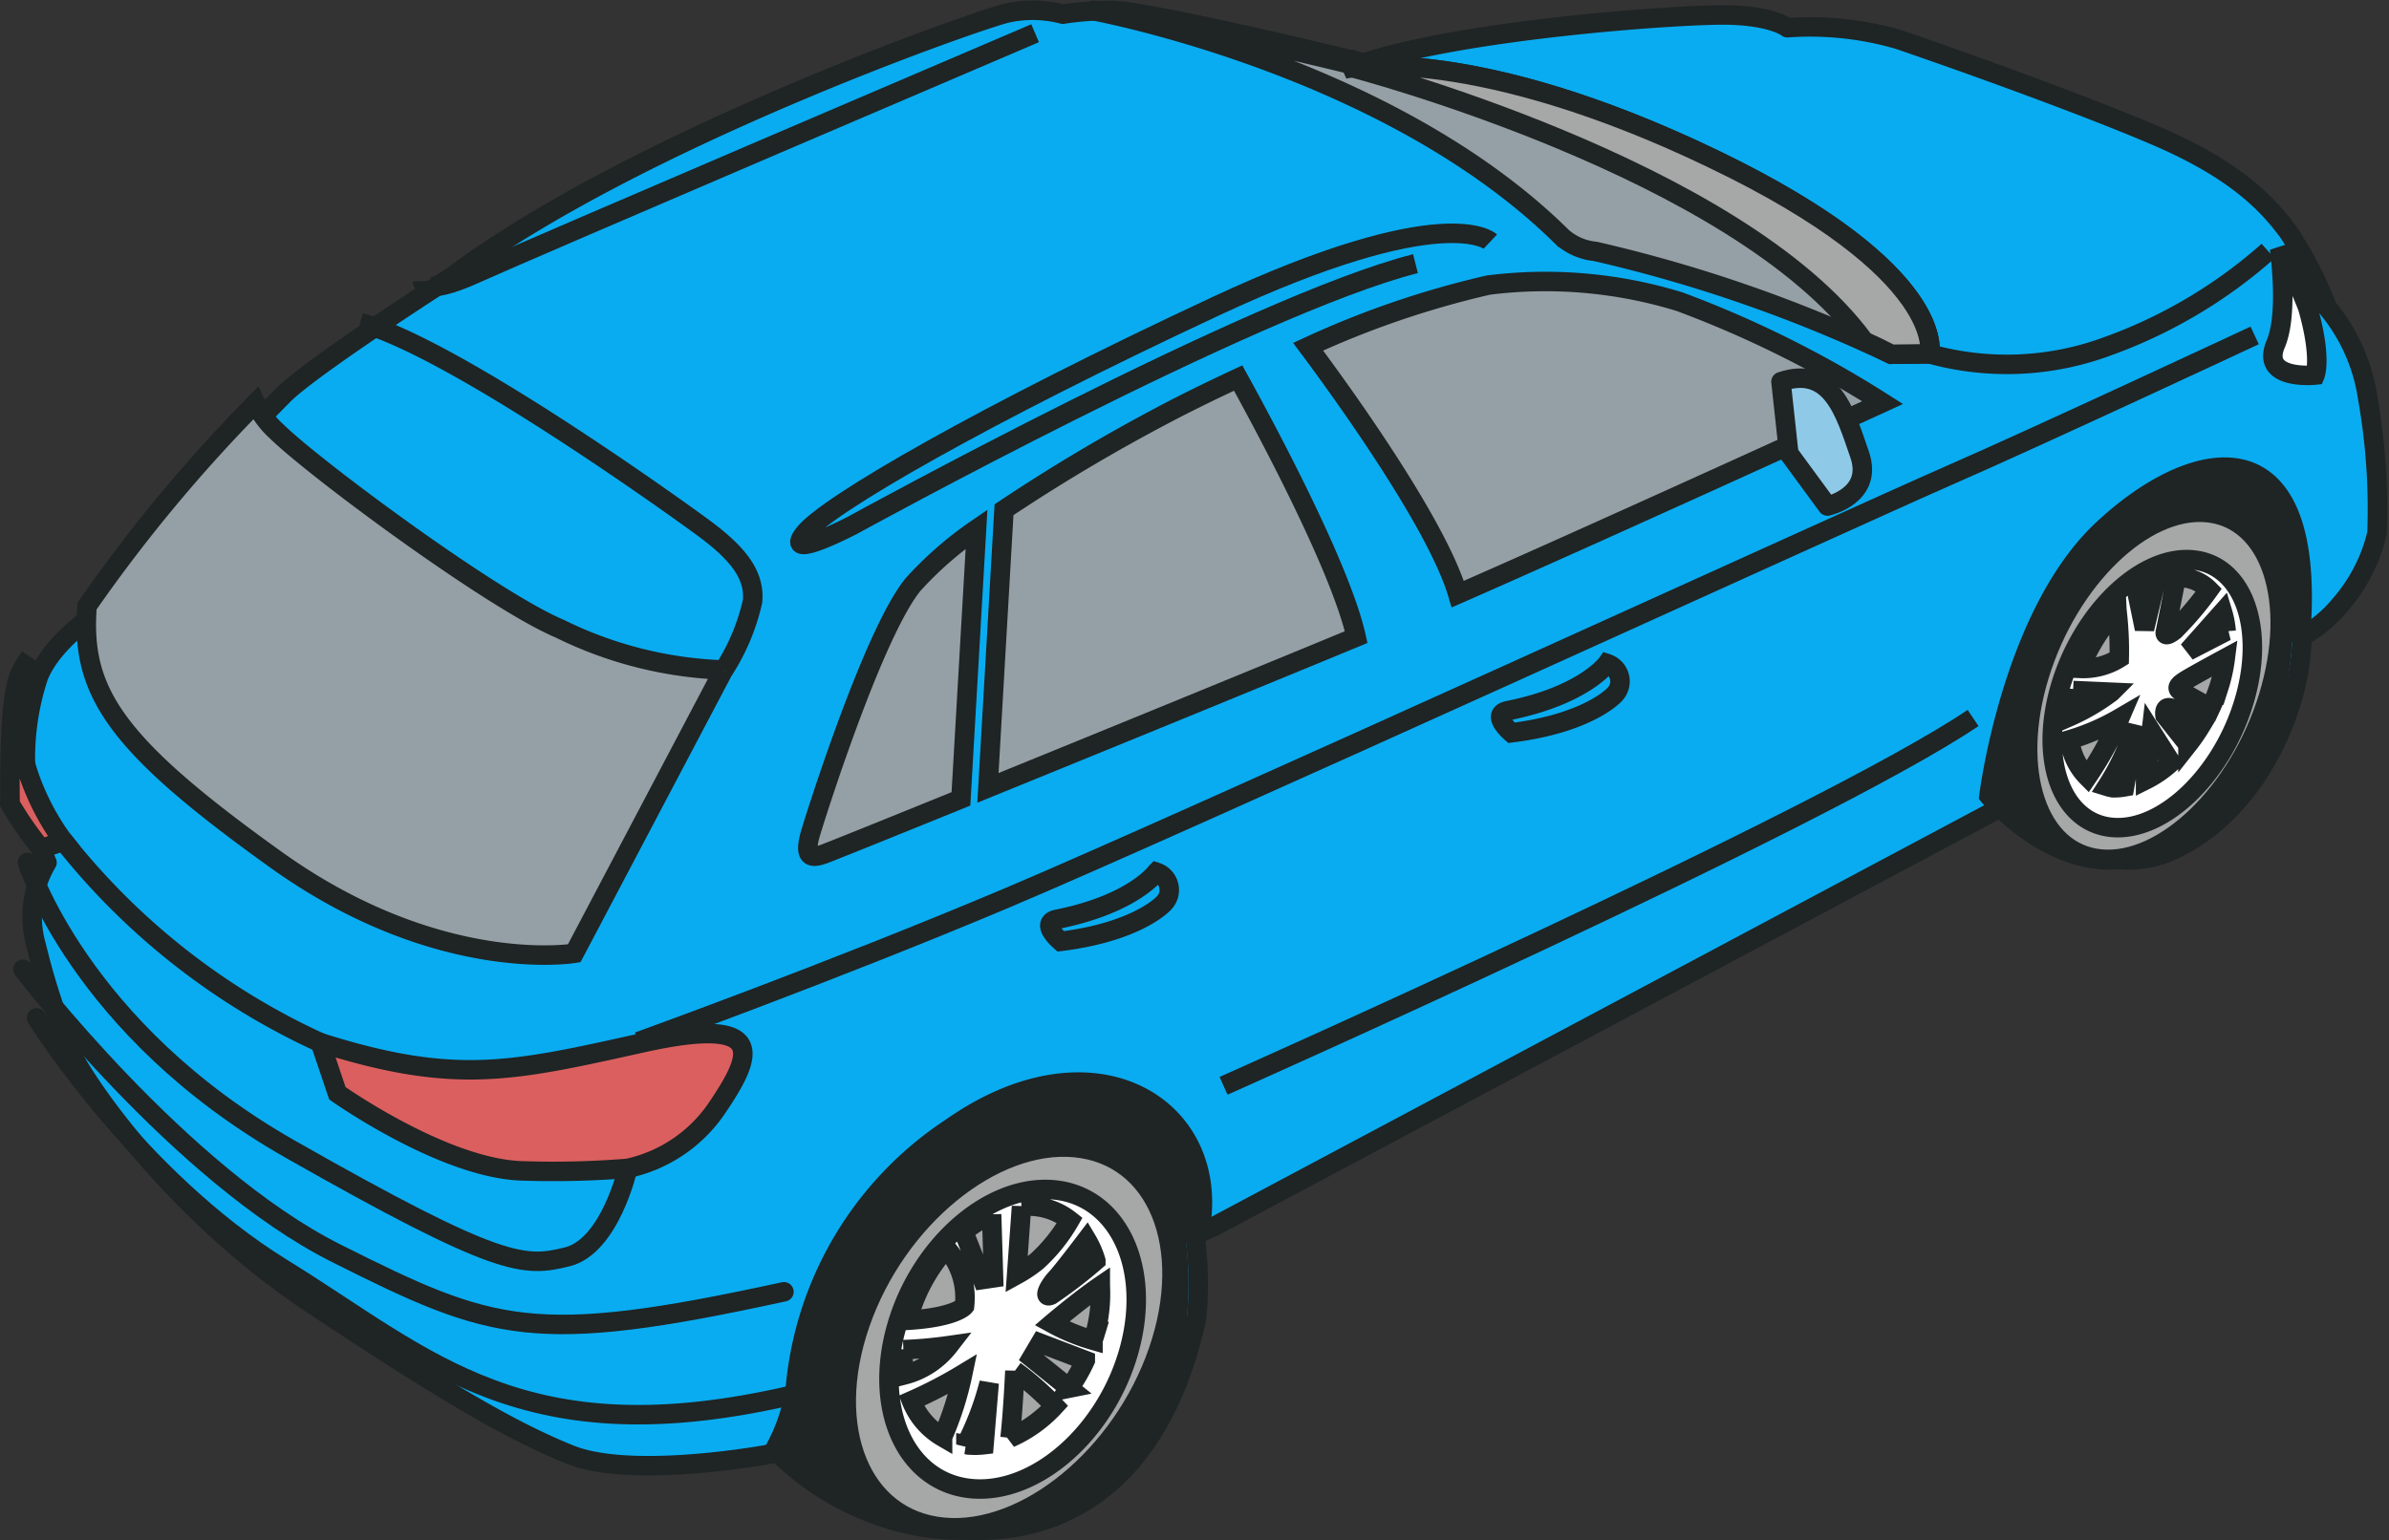 <svg xmlns="http://www.w3.org/2000/svg" width="122.614" height="79.076" viewBox="0 0 122.614 79.076">
  <rect x="0" y="0" width="122.614" height="79.076" fill="#333333" stroke="none"/>
  <g id="seisanzai_car" transform="translate(-90.469 -2186.191)">
    <path id="パス_22393" data-name="パス 22393" d="M533.043,296.918s4.023,4.858,8.493,2.759,6.6-7.643,6.561-10.941a6.559,6.559,0,0,0,1.974-1.63,8.594,8.594,0,0,0,1.887-3.674,32.589,32.589,0,0,0-.472-6.907,9.383,9.383,0,0,0-2.082-4.678,19.034,19.034,0,0,0-2.012-3.9c-1.119-1.508-2.781-3.2-6.752-4.906s-10.679-4.084-13.257-4.96a16.219,16.219,0,0,0-5.685-.6s-.781-.636-3.231-.654-13.163.723-18.508,2.46c0,0-11.227-2.735-12.982-2.692a16.352,16.352,0,0,0-2.469.19,6.135,6.135,0,0,0-2.863-.058c-1.5.348-19.028,6.47-28.443,13.5,0,0-7.448,4.765-8.771,6.182a81.263,81.263,0,0,0-9,10.777s-2.67,1.567-3.491,3.59a13.428,13.428,0,0,0,.431,9.565,5.417,5.417,0,0,0-.543,4.291,35.7,35.7,0,0,0,1.738,5.345c.625,1.53,5.245,8.269,12.363,13s10.374,6.576,13.274,7.754,8.944.216,10.225-.013l1.281-.229a14,14,0,0,0,7.955,4.036c4.847.6,10.64-1.448,12.707-10.779a18.252,18.252,0,0,0-.087-4.278l1.024-.465,40.546-21.6Z" transform="translate(-339.491 1930.133)" fill="#09acf0" stroke="#1f2424" stroke-linecap="round" stroke-linejoin="round" stroke-width="1"/>
    <path id="パス_31722" data-name="パス 31722" d="M461.53,288.535a17.909,17.909,0,0,0-7.977,13.322,9.334,9.334,0,0,1-1.071,3.192,14,14,0,0,0,7.955,4.036c4.847.6,10.64-1.448,12.707-10.779a18.254,18.254,0,0,0-.087-4.278l1.024-.465.29-.156c.007-.054.011-.11.019-.164C475.091,287.29,468.727,283.469,461.53,288.535Z" transform="translate(-322.26 1955.564)" fill="#1f2424" stroke="#1f2424" stroke-width="1"/>
    <path id="パス_31723" data-name="パス 31723" d="M443.222,290.873c8.333,5.966,15.3,4.8,15.3,4.8l7.669-14.546a20.55,20.55,0,0,1-8.411-2.119c-3.437-1.446-12.538-8.182-14.523-10.121a4.671,4.671,0,0,1-1.088-1.456,79.131,79.131,0,0,0-8.649,10.415C433.184,282.228,434.891,284.911,443.222,290.873Z" transform="translate(-338.582 1939.459)" fill="#95a0a6" stroke="#1f2424" stroke-width="1"/>
    <path id="パス_31724" data-name="パス 31724" d="M433.066,284.246l1.156-.381s-3.692-4.624-1.772-9.383a4.757,4.757,0,0,0-.513.9c-.587,1.456-.461,6.572-.461,6.572A17.652,17.652,0,0,0,433.066,284.246Z" transform="translate(-340.486 1945.514)" fill="#db5f5f" stroke="#1f2424" stroke-width="1"/>
    <path id="パス_31725" data-name="パス 31725" d="M439.942,285.3l.876,2.6s5.579,3.958,9.64,3.99a46.477,46.477,0,0,0,5.265-.134,7.436,7.436,0,0,0,4.56-3.071c1.787-2.636,2.835-4.849-3.815-3.374S446.878,287.5,439.942,285.3Z" transform="translate(-333.034 1954.417)" fill="#db5f5f" stroke="#1f2424" stroke-width="1"/>
    <path id="パス_31726" data-name="パス 31726" d="M432.109,284.406s5.107,8.23,12.61,12.858,12.339,9.749,26.279,6.485" transform="translate(-339.763 1954.04)" fill="none" stroke="#1f2424" stroke-linecap="round" stroke-linejoin="round" stroke-width="1"/>
    <path id="パス_31727" data-name="パス 31727" d="M431.733,283.064s8.065,10.564,16.089,14.587,10.1,4.778,22.968,1.971" transform="translate(-340.086 1952.887)" fill="none" stroke="#1f2424" stroke-linecap="round" stroke-linejoin="round" stroke-width="1"/>
    <path id="パス_31728" data-name="パス 31728" d="M431.86,280.113s2.651,8.561,13.464,14.713,12.03,6.077,14.23,5.54,3.112-4.538,3.112-4.538" transform="translate(-339.977 1950.351)" fill="none" stroke="#1f2424" stroke-linecap="round" stroke-linejoin="round" stroke-width="1"/>
    <path id="パス_31729" data-name="パス 31729" d="M459.7,283.044a10.992,10.992,0,0,0,1.478-3.525c.13-1.387-.79-2.5-2.539-3.787s-12.858-9.238-17.591-10.524" transform="translate(-332.085 1937.546)" fill="none" stroke="#1f2424" stroke-width="1"/>
    <path id="パス_31730" data-name="パス 31730" d="M432.857,279.529a35.763,35.763,0,0,0,13.172,10.34" transform="translate(-339.121 1949.85)" fill="none" stroke="#1f2424" stroke-linecap="round" stroke-linejoin="round" stroke-width="1"/>
    <path id="パス_31731" data-name="パス 31731" d="M465.92,281.987s-1.314,1.456-5.282,1.948c0,0-1.127-.946-.173-1.136,3.919-.785,5.083-2.415,5.083-2.415A.961.961,0,0,1,465.92,281.987Z" transform="translate(-315.731 1950.584)" fill="none" stroke="#1f2424" stroke-width="1"/>
    <path id="パス_31732" data-name="パス 31732" d="M442.761,269.946s.015.842,2.746-.4,28.7-12.332,28.7-12.332" transform="translate(-330.612 1930.682)" fill="none" stroke="#1f2424" stroke-width="1"/>
    <path id="パス_31733" data-name="パス 31733" d="M455.177,297.028c-1.867,5.382.047,10.065,4.269,10.465s9.158-3.642,11.023-9.026S470.418,288.4,466.2,288,457.041,291.648,455.177,297.028Z" transform="translate(-320.56 1957.106)" fill="#a6a7a7" stroke="#1f2424" stroke-width="1"/>
    <path id="パス_31734" data-name="パス 31734" d="M464.11,289.166c-3.3-.309-6.927,2.872-8.1,7.106s.552,7.92,3.856,8.232,6.927-2.872,8.1-7.107S467.41,289.474,464.11,289.166Zm2.149,3.635a23.973,23.973,0,0,1-2.3,1.768c-.441.192-.1-.476.266-.861.257-.271,1.091-1.357,1.565-1.982A4.677,4.677,0,0,1,466.259,292.8Zm-5.349-2.38.1,3.265-.567.084-.969-2.454A6.51,6.51,0,0,1,460.911,290.42Zm-4.255,5.269a8.9,8.9,0,0,1,1.934-3.532,3.855,3.855,0,0,1,.931,2.974s-.439.576-2.9.729C456.631,295.8,456.642,295.745,456.655,295.689Zm-.273,1.679a22.444,22.444,0,0,0,2.343-.21,4.224,4.224,0,0,1-2.3,1.51A6.5,6.5,0,0,1,456.382,297.368Zm2.012,4.488a3.747,3.747,0,0,1-1.6-1.863,22.72,22.72,0,0,0,2.632-1.368A16.436,16.436,0,0,1,458.393,301.856Zm1.342.407c-.05,0-.1-.019-.145-.026a15.2,15.2,0,0,0,1.194-3.159l-.264,3.17A3.956,3.956,0,0,1,459.736,302.263Zm2.709-12.248a3.845,3.845,0,0,1,.686,0,3.376,3.376,0,0,1,1.79.712,8.711,8.711,0,0,1-1.683,2.1,7.115,7.115,0,0,1-1.045.7Zm-.587,11.883c.162-1.5.245-3.441.245-3.441a14.8,14.8,0,0,1,2.045,1.8A6.8,6.8,0,0,1,461.857,301.9Zm3.038-2.553-1.935-1.558.444-.751,2.313.883A8.734,8.734,0,0,1,464.895,299.346Zm1.316-2.759c-.03.1-.065.2-.1.3a10.275,10.275,0,0,1-2.1-.865s1.368-1.166,2.476-1.924A7.694,7.694,0,0,1,466.211,296.587Z" transform="translate(-319.547 1958.111)" fill="#fff" stroke="#1f2424" stroke-width="1"/>
    <path id="パス_31735" data-name="パス 31735" d="M502.049,277.081c.537-10.175-5.52-9.063-10.207-4.674s-5.834,13.668-5.834,13.668,4.023,4.858,8.492,2.759,6.6-7.643,6.561-10.941a7.25,7.25,0,0,0,.978-.641Z" transform="translate(-293.457 1940.975)" fill="#1f2424" stroke="#1f2424" stroke-width="1"/>
    <path id="パス_31736" data-name="パス 31736" d="M493.144,264.211c-12.125-5.832-18.534-4.685-18.534-4.685l-.145-.322c-.082.024-.173.047-.253.072,0,0-11.227-2.735-12.982-2.692,0,0,15.217,2.761,24.183,11.66a3.036,3.036,0,0,0,1.684.716,73.865,73.865,0,0,1,15.187,5.282l1.963-.024S505.271,270.043,493.144,264.211Z" transform="translate(-314.745 1930.138)" fill="#95a0a6" stroke="#1f2424" stroke-width="1"/>
    <path id="パス_31737" data-name="パス 31737" d="M468.327,258l.186.312-.145-.322Zm18.719,5c-12.125-5.832-18.534-4.685-18.534-4.685s19.753,5.146,26.271,14.023l.017.022c.474.218.941.439,1.387.671l1.963-.024S499.174,268.833,487.046,263Z" transform="translate(-308.648 1931.348)" fill="#a6a7a7" stroke="#1f2424" stroke-width="1"/>
    <path id="パス_31738" data-name="パス 31738" d="M493.991,268.065c-.807,1.885,2.021,1.591,2.021,1.591s.362-.876-.376-3.465a21.972,21.972,0,0,0-1.443-3.027C494.363,264.575,494.519,266.83,493.991,268.065Z" transform="translate(-286.724 1935.79)" fill="#fff" stroke="#1f2424" stroke-width="1"/>
    <g id="グループ_7236" data-name="グループ 7236" transform="translate(131.931 2200.641)">
      <path id="パス_22402" data-name="パス 22402" d="M486.266,265.106a23.415,23.415,0,0,0-9.8-.85,47.148,47.148,0,0,0-9.255,3.166c1.441,1.926,6.587,8.974,7.68,12.7,7.221-3.157,21.806-9.831,21.806-9.831A55.22,55.22,0,0,0,486.266,265.106Z" transform="translate(-441.534 -264.071)" fill="#95a0a6" stroke="#1f2424" stroke-width="1"/>
      <path id="パス_22403" data-name="パス 22403" d="M458.814,273.741c-1.98,2.4-4.852,11.376-5.261,12.739s.078,1.322.667,1.114c.314-.112,3.168-1.262,7.04-2.835l.8-13.849A18.6,18.6,0,0,0,458.814,273.741Z" transform="translate(-453.402 -258.196)" fill="#95a0a6" stroke="#1f2424" stroke-width="1"/>
      <path id="パス_22404" data-name="パス 22404" d="M471.218,266.738c-1.433.667-2.772,1.326-3.884,1.917A91.732,91.732,0,0,0,459.2,273.5l-.825,14.278c6.087-2.476,14.051-5.734,18.9-7.741C476.484,276.458,472.569,269.188,471.218,266.738Z" transform="translate(-449.132 -261.78)" fill="#95a0a6" stroke="#1f2424" stroke-width="1"/>
    </g>
    <path id="パス_31739" data-name="パス 31739" d="M448.721,301.822s9.857-3.555,18.9-7.371,43.771-19.692,48.347-21.688,15.711-7.2,15.711-7.2" transform="translate(-325.491 1937.847)" fill="none" stroke="#1f2424" stroke-width="1"/>
    <path id="パス_31740" data-name="パス 31740" d="M484.369,268.508a14.838,14.838,0,0,0,9.067-.364,25.345,25.345,0,0,0,8.306-4.912" transform="translate(-294.865 1935.849)" fill="none" stroke="#1f2424" stroke-width="1"/>
    <path id="パス_31741" data-name="パス 31741" d="M464.878,295.009s30.694-13.639,38.469-18.883" transform="translate(-311.611 1946.926)" fill="none" stroke="#1f2424" stroke-width="1"/>
    <path id="パス_31742" data-name="パス 31742" d="M478.363,276.227s-1.314,1.456-5.28,1.95c0,0-1.125-.948-.175-1.138,3.921-.785,5.083-2.417,5.083-2.417A.963.963,0,0,1,478.363,276.227Z" transform="translate(-305.039 1945.635)" fill="none" stroke="#1f2424" stroke-width="1"/>
    <path id="パス_31743" data-name="パス 31743" d="M480.267,266.922l.4,3.679,1.985,2.705s2.385-.522,1.651-2.644S482.87,266.045,480.267,266.922Z" transform="translate(-298.39 1938.864)" fill="#8fc9e8" stroke="#1f2424" stroke-linecap="round" stroke-linejoin="round" stroke-width="1"/>
    <path id="パス_31744" data-name="パス 31744" d="M488.621,263.166s-2.315-2.179-14.133,3.337-19.911,10.175-21.077,11.653,2.467-.422,2.467-.422,20.581-11.326,28.9-13.434" transform="translate(-321.66 1935.427)" fill="none" stroke="#1f2424" stroke-width="1"/>
    <path id="パス_31745" data-name="パス 31745" d="M487.68,278.8c-1.508,4.912-.095,9.143,3.151,9.448s7.1-3.428,8.606-8.34.095-9.139-3.151-9.448S489.188,273.89,487.68,278.8Z" transform="translate(-292.54 1942.046)" fill="#a6a7a7" stroke="#1f2424" stroke-width="1"/>
    <path id="パス_31746" data-name="パス 31746" d="M494.9,271.761c-2.608-.191-5.622,2.731-6.734,6.529s.108,7.026,2.716,7.215,5.624-2.731,6.734-6.529S497.508,271.951,494.9,271.761Zm1.783,3.672-1.95,1.006,1.764-1.986A4.743,4.743,0,0,1,496.682,275.433Zm-3.12.022.552-2.753a2.744,2.744,0,0,1,.323-.026,2.122,2.122,0,0,1,1.361.625,16.771,16.771,0,0,1-1.776,2.091C493.456,275.829,493.562,275.455,493.562,275.455Zm-2.488-1.1a17.284,17.284,0,0,1,.119,2.458,3.488,3.488,0,0,1-2,.526A9.109,9.109,0,0,1,491.075,274.351Zm-2.25,4.118,1.96.087a10.844,10.844,0,0,1-2.183,1.277A7.718,7.718,0,0,1,488.825,278.469ZM488.651,281a11.664,11.664,0,0,0,2.569-1.112,17.714,17.714,0,0,1-1.66,3.021A3.18,3.18,0,0,1,488.651,281Zm2.818,2.419a2.933,2.933,0,0,1-.606.047,2.47,2.47,0,0,1-.3-.073,12.8,12.8,0,0,0,1.463-3.148Zm1.021-8.106-.385-1.868a4.664,4.664,0,0,1,.954-.509Zm.056,7.753.292-2.5,1.015,1.6A5.616,5.616,0,0,1,492.546,283.068Zm2.175-1.826-1.177-1.485s-.115-.64.481-.3c.357.2.954.541,1.383.792A9.4,9.4,0,0,1,494.721,281.243Zm1.577-2.909a9.547,9.547,0,0,1-.416,1.043c-.5-.279-1.251-.7-1.487-.831-.366-.212-.138-.4.491-.759.4-.231,1.208-.673,1.751-.967A8.3,8.3,0,0,1,496.3,278.333Z" transform="translate(-291.956 1943.168)" fill="#fff" stroke="#1f2424" stroke-width="1"/>
  </g>
</svg>

